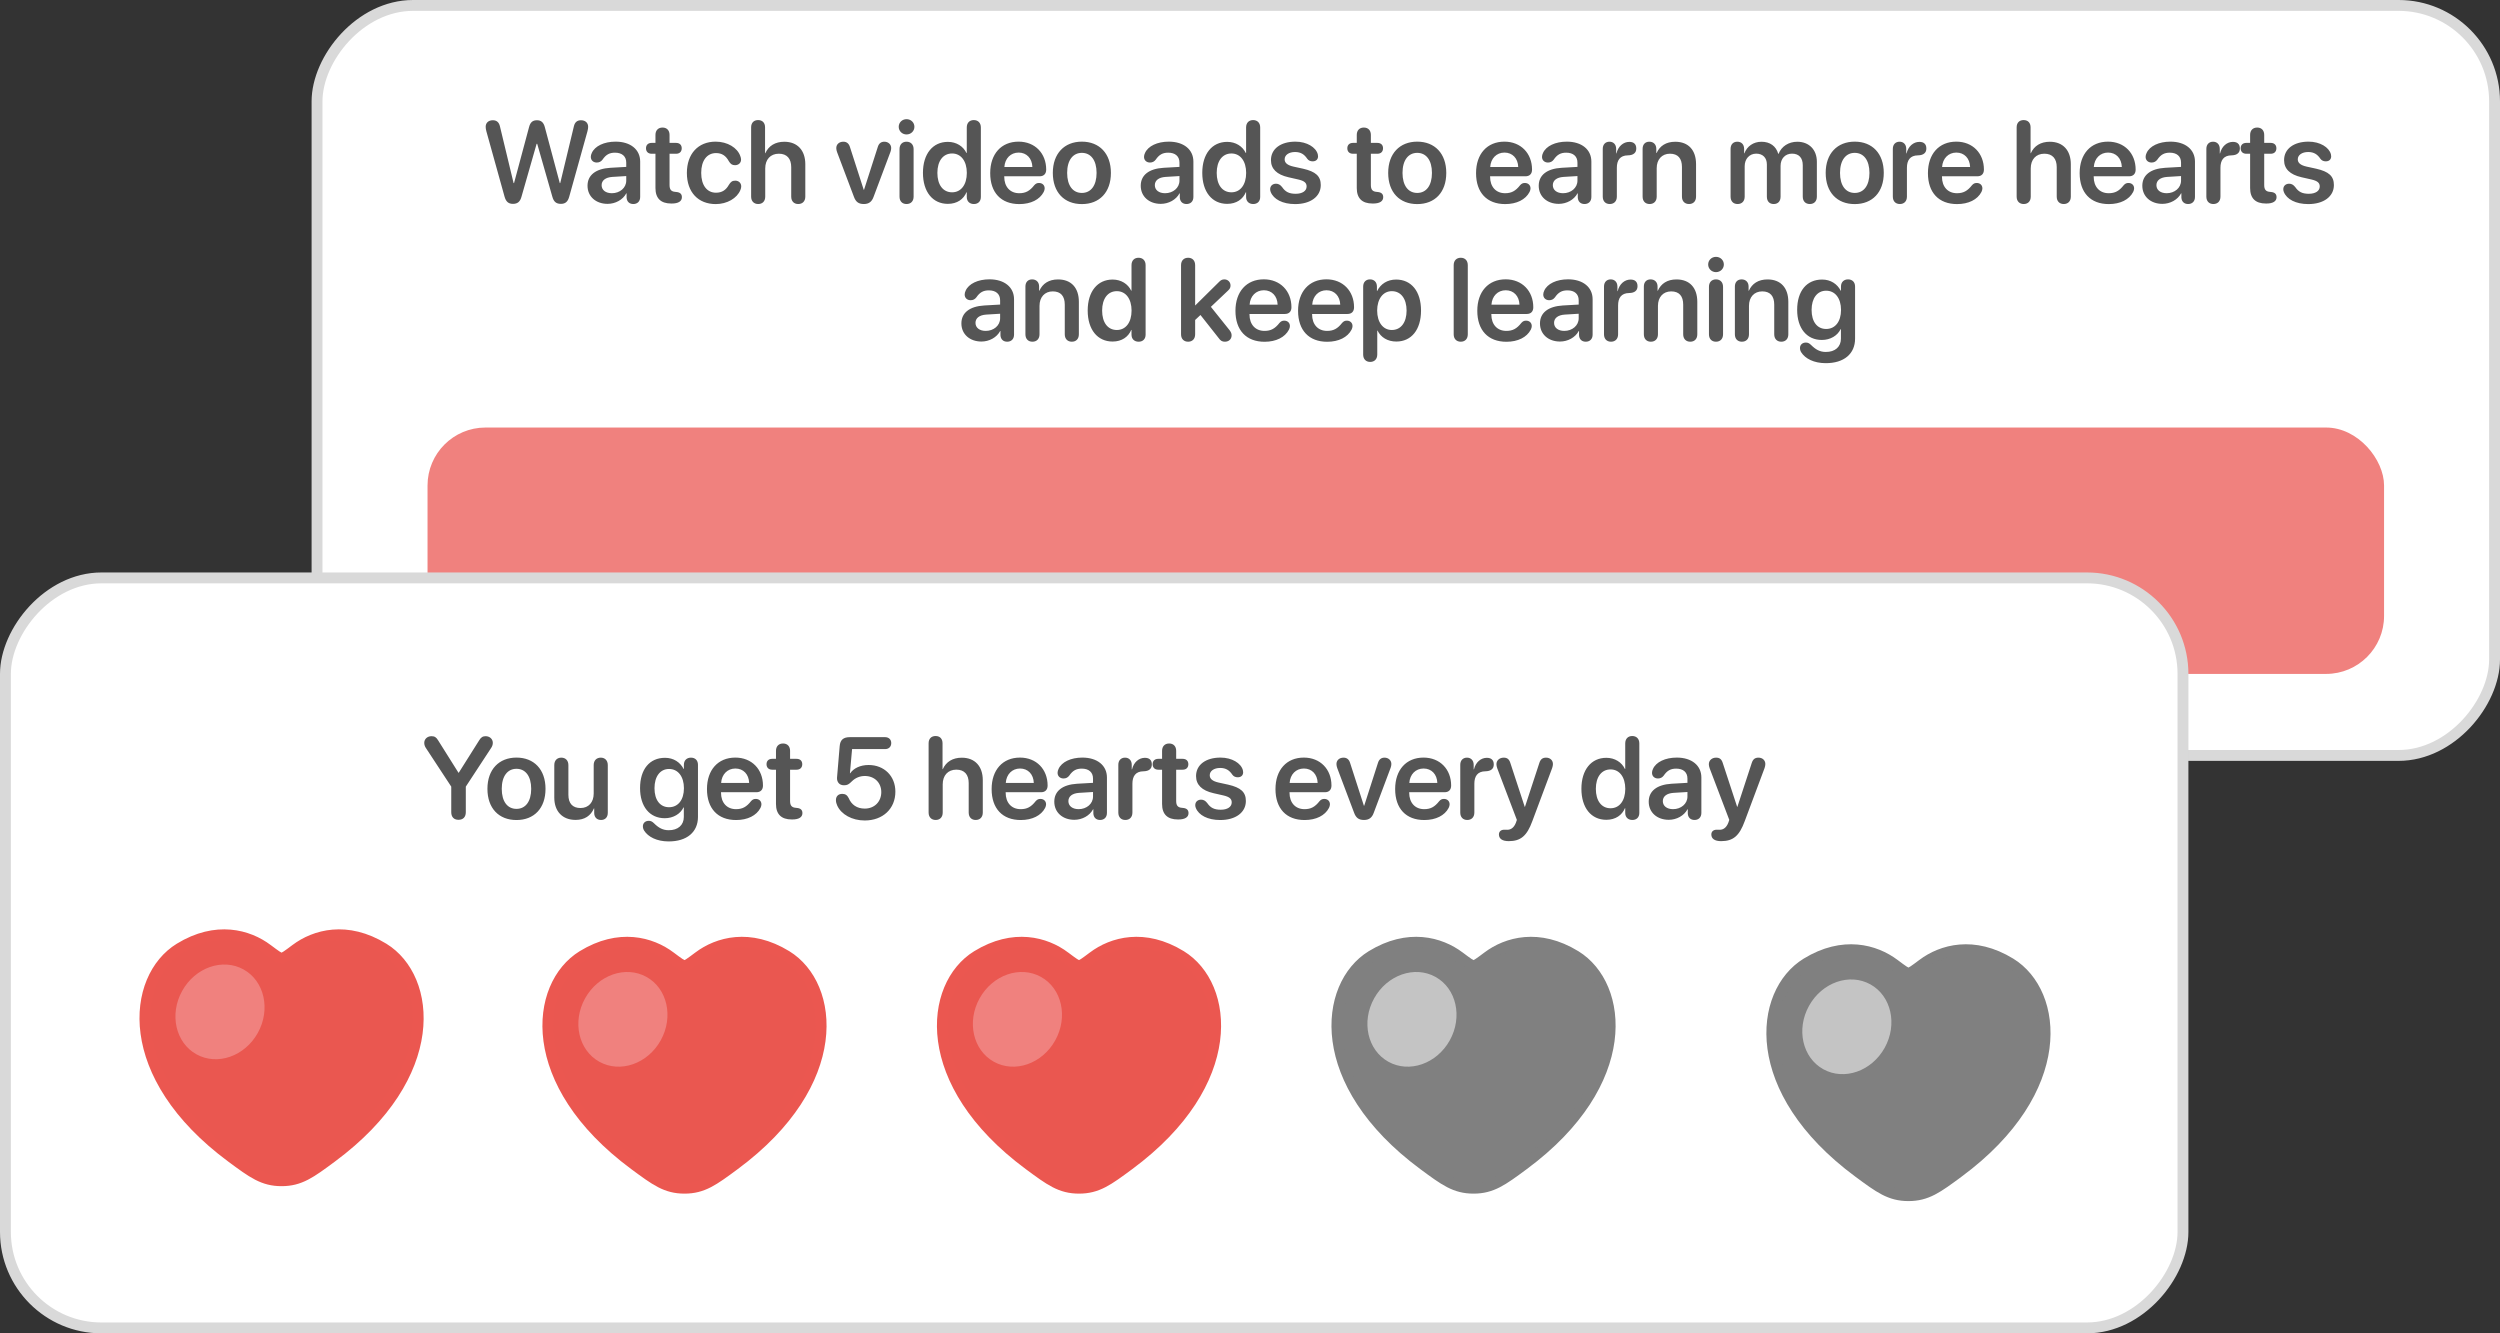 <svg width="345" height="184" viewBox="0 0 345 184" fill="none" xmlns="http://www.w3.org/2000/svg">
<rect x="0" y="0" width="345" height="184" fill="#333333" stroke="none"/>
<rect x="-0.75" y="0.75" width="300.5" height="103.5" rx="13.25" transform="matrix(-1 0 0 1 343.5 0)" fill="white" stroke="#D9D9D9" stroke-width="1.5"/>
<path d="M70.789 28.133C70.164 28.133 69.82 27.828 69.625 27.125L67.125 18.141C67.055 17.891 67.023 17.68 67.023 17.5C67.023 16.945 67.414 16.594 68.016 16.594C68.539 16.594 68.867 16.883 68.992 17.438L70.875 25.266H70.938L73.008 17.547C73.18 16.875 73.508 16.594 74.102 16.594C74.672 16.594 75.008 16.891 75.18 17.523L77.25 25.266H77.312L79.195 17.438C79.32 16.875 79.648 16.594 80.172 16.594C80.773 16.594 81.164 16.945 81.164 17.5C81.164 17.672 81.133 17.883 81.062 18.141L78.555 27.133C78.367 27.828 78.023 28.133 77.406 28.133C76.758 28.133 76.414 27.844 76.219 27.133L74.133 19.844H74.055L71.969 27.133C71.781 27.836 71.422 28.133 70.789 28.133ZM83.844 28.133C82.242 28.133 81.078 27.125 81.078 25.633C81.078 24.164 82.211 23.281 84.227 23.156L86.422 23.031V22.438C86.422 21.57 85.836 21.07 84.875 21.07C84.117 21.07 83.625 21.328 83.141 22.039C82.938 22.305 82.68 22.43 82.352 22.43C81.875 22.43 81.531 22.117 81.531 21.648C81.531 21.469 81.578 21.297 81.664 21.117C82.086 20.156 83.367 19.547 84.953 19.547C87.008 19.547 88.344 20.633 88.344 22.297V27.18C88.344 27.805 87.945 28.156 87.398 28.156C86.867 28.156 86.5 27.836 86.469 27.258V26.68H86.43C85.953 27.578 84.914 28.133 83.844 28.133ZM84.438 26.664C85.531 26.664 86.422 25.93 86.422 24.93V24.297L84.5 24.414C83.562 24.477 83.023 24.898 83.023 25.555C83.023 26.234 83.594 26.664 84.438 26.664ZM90.453 25.953V21.219H89.93C89.445 21.219 89.148 20.93 89.148 20.461C89.148 20 89.445 19.719 89.93 19.719H90.453V18.617C90.453 17.992 90.828 17.602 91.43 17.602C92.023 17.602 92.398 17.992 92.398 18.617V19.719H93.297C93.781 19.719 94.078 20 94.078 20.461C94.078 20.93 93.781 21.219 93.297 21.219H92.398V25.531C92.398 26.156 92.617 26.43 93.18 26.477L93.32 26.492C93.836 26.539 94.102 26.758 94.102 27.211C94.102 27.781 93.602 28.086 92.711 28.086H92.633C91.188 28.086 90.453 27.367 90.453 25.953ZM98.773 28.164C96.352 28.164 94.789 26.523 94.789 23.867C94.789 21.227 96.344 19.547 98.758 19.547C100.383 19.547 101.766 20.383 102.164 21.547C102.227 21.711 102.266 21.875 102.266 22.016C102.266 22.5 101.898 22.797 101.43 22.797C101.039 22.797 100.805 22.633 100.578 22.242C100.164 21.484 99.617 21.125 98.812 21.125C97.562 21.125 96.766 22.164 96.766 23.859C96.766 25.578 97.57 26.594 98.805 26.594C99.664 26.594 100.195 26.195 100.57 25.531C100.836 25.094 101.047 24.93 101.469 24.93C101.93 24.93 102.289 25.242 102.289 25.727C102.289 25.875 102.25 26.039 102.172 26.227C101.711 27.359 100.336 28.164 98.773 28.164ZM104.633 28.156C104.062 28.156 103.656 27.789 103.656 27.133V17.57C103.656 16.953 104.023 16.57 104.617 16.57C105.219 16.57 105.578 16.953 105.578 17.57V21.141H105.617C106.062 20.133 106.977 19.562 108.234 19.562C110.062 19.562 111.133 20.766 111.133 22.664V27.133C111.133 27.789 110.727 28.156 110.156 28.156C109.586 28.156 109.188 27.789 109.188 27.133V23.062C109.188 21.906 108.609 21.211 107.484 21.211C106.312 21.211 105.602 22.023 105.602 23.242V27.133C105.602 27.789 105.203 28.156 104.633 28.156ZM119.211 28.156C118.492 28.156 118.102 27.867 117.844 27.164L115.516 20.992C115.453 20.82 115.406 20.625 115.406 20.438C115.406 19.906 115.82 19.555 116.383 19.555C116.844 19.555 117.156 19.805 117.305 20.328L119.195 26.195H119.234L121.125 20.312C121.273 19.797 121.586 19.555 122.039 19.555C122.586 19.555 122.984 19.93 122.984 20.43C122.984 20.609 122.945 20.797 122.883 20.961L120.555 27.164C120.312 27.844 119.898 28.156 119.211 28.156ZM125.102 18.555C124.5 18.555 124.023 18.086 124.023 17.5C124.023 16.906 124.5 16.445 125.102 16.445C125.711 16.445 126.188 16.906 126.188 17.5C126.188 18.086 125.711 18.555 125.102 18.555ZM125.102 28.156C124.508 28.156 124.133 27.766 124.133 27.133V20.578C124.133 19.953 124.508 19.555 125.102 19.555C125.695 19.555 126.078 19.953 126.078 20.586V27.133C126.078 27.766 125.695 28.156 125.102 28.156ZM130.805 28.133C128.719 28.133 127.367 26.484 127.367 23.852C127.367 21.234 128.719 19.578 130.805 19.578C131.992 19.578 132.93 20.195 133.367 21.109H133.414V17.594C133.414 16.938 133.812 16.57 134.383 16.57C134.953 16.57 135.359 16.938 135.359 17.594V27.18C135.359 27.805 134.961 28.156 134.398 28.156C133.836 28.156 133.414 27.812 133.414 27.18V26.531H133.375C132.977 27.484 132.086 28.133 130.805 28.133ZM131.391 26.539C132.617 26.539 133.422 25.5 133.422 23.859C133.422 22.234 132.617 21.18 131.391 21.18C130.141 21.18 129.359 22.219 129.359 23.859C129.359 25.508 130.133 26.539 131.391 26.539ZM140.672 28.164C138.141 28.164 136.648 26.578 136.648 23.891C136.648 21.25 138.172 19.547 140.562 19.547C142.828 19.547 144.375 21.156 144.375 23.406C144.375 23.984 144.047 24.328 143.469 24.328H138.586V24.391C138.586 25.773 139.391 26.664 140.656 26.664C141.531 26.664 142.102 26.359 142.727 25.562C142.93 25.336 143.109 25.25 143.383 25.25C143.82 25.25 144.164 25.531 144.164 26C144.164 26.148 144.117 26.32 144.031 26.492C143.484 27.547 142.25 28.164 140.672 28.164ZM138.602 23.047H142.469C142.43 21.844 141.664 21.055 140.57 21.055C139.477 21.055 138.68 21.859 138.602 23.047ZM149.297 28.164C146.867 28.164 145.289 26.547 145.289 23.859C145.289 21.188 146.883 19.547 149.297 19.547C151.711 19.547 153.305 21.18 153.305 23.859C153.305 26.547 151.727 28.164 149.297 28.164ZM149.297 26.625C150.531 26.625 151.328 25.625 151.328 23.859C151.328 22.102 150.531 21.094 149.297 21.094C148.07 21.094 147.266 22.102 147.266 23.859C147.266 25.625 148.062 26.625 149.297 26.625ZM160.188 28.133C158.586 28.133 157.422 27.125 157.422 25.633C157.422 24.164 158.555 23.281 160.57 23.156L162.766 23.031V22.438C162.766 21.57 162.18 21.07 161.219 21.07C160.461 21.07 159.969 21.328 159.484 22.039C159.281 22.305 159.023 22.43 158.695 22.43C158.219 22.43 157.875 22.117 157.875 21.648C157.875 21.469 157.922 21.297 158.008 21.117C158.43 20.156 159.711 19.547 161.297 19.547C163.352 19.547 164.688 20.633 164.688 22.297V27.18C164.688 27.805 164.289 28.156 163.742 28.156C163.211 28.156 162.844 27.836 162.812 27.258V26.68H162.773C162.297 27.578 161.258 28.133 160.188 28.133ZM160.781 26.664C161.875 26.664 162.766 25.93 162.766 24.93V24.297L160.844 24.414C159.906 24.477 159.367 24.898 159.367 25.555C159.367 26.234 159.938 26.664 160.781 26.664ZM169.352 28.133C167.266 28.133 165.914 26.484 165.914 23.852C165.914 21.234 167.266 19.578 169.352 19.578C170.539 19.578 171.477 20.195 171.914 21.109H171.961V17.594C171.961 16.938 172.359 16.57 172.93 16.57C173.5 16.57 173.906 16.938 173.906 17.594V27.18C173.906 27.805 173.508 28.156 172.945 28.156C172.383 28.156 171.961 27.812 171.961 27.18V26.531H171.922C171.523 27.484 170.633 28.133 169.352 28.133ZM169.938 26.539C171.164 26.539 171.969 25.5 171.969 23.859C171.969 22.234 171.164 21.18 169.938 21.18C168.688 21.18 167.906 22.219 167.906 23.859C167.906 25.508 168.68 26.539 169.938 26.539ZM178.734 28.164C176.984 28.164 175.758 27.492 175.359 26.5C175.305 26.359 175.281 26.234 175.281 26.117C175.281 25.648 175.625 25.352 176.094 25.352C176.414 25.352 176.688 25.5 176.938 25.828C177.375 26.461 177.875 26.742 178.805 26.742C179.711 26.742 180.312 26.359 180.312 25.734C180.312 25.234 180 24.961 179.148 24.766L177.805 24.461C176.188 24.094 175.391 23.297 175.391 22.094C175.391 20.555 176.719 19.547 178.766 19.547C180.359 19.547 181.594 20.328 181.852 21.281C181.875 21.383 181.891 21.477 181.891 21.57C181.891 21.977 181.633 22.266 181.141 22.266C180.859 22.266 180.578 22.164 180.398 21.906C180.016 21.336 179.539 20.977 178.719 20.977C177.867 20.977 177.281 21.391 177.281 21.984C177.281 22.469 177.641 22.797 178.5 22.992L179.82 23.281C181.57 23.68 182.266 24.312 182.266 25.539C182.266 27.125 180.844 28.164 178.734 28.164ZM187.234 25.953V21.219H186.711C186.227 21.219 185.93 20.93 185.93 20.461C185.93 20 186.227 19.719 186.711 19.719H187.234V18.617C187.234 17.992 187.609 17.602 188.211 17.602C188.805 17.602 189.18 17.992 189.18 18.617V19.719H190.078C190.562 19.719 190.859 20 190.859 20.461C190.859 20.93 190.562 21.219 190.078 21.219H189.18V25.531C189.18 26.156 189.398 26.43 189.961 26.477L190.102 26.492C190.617 26.539 190.883 26.758 190.883 27.211C190.883 27.781 190.383 28.086 189.492 28.086H189.414C187.969 28.086 187.234 27.367 187.234 25.953ZM195.578 28.164C193.148 28.164 191.57 26.547 191.57 23.859C191.57 21.188 193.164 19.547 195.578 19.547C197.992 19.547 199.586 21.18 199.586 23.859C199.586 26.547 198.008 28.164 195.578 28.164ZM195.578 26.625C196.812 26.625 197.609 25.625 197.609 23.859C197.609 22.102 196.812 21.094 195.578 21.094C194.352 21.094 193.547 22.102 193.547 23.859C193.547 25.625 194.344 26.625 195.578 26.625ZM207.719 28.164C205.188 28.164 203.695 26.578 203.695 23.891C203.695 21.25 205.219 19.547 207.609 19.547C209.875 19.547 211.422 21.156 211.422 23.406C211.422 23.984 211.094 24.328 210.516 24.328H205.633V24.391C205.633 25.773 206.438 26.664 207.703 26.664C208.578 26.664 209.148 26.359 209.773 25.562C209.977 25.336 210.156 25.25 210.43 25.25C210.867 25.25 211.211 25.531 211.211 26C211.211 26.148 211.164 26.32 211.078 26.492C210.531 27.547 209.297 28.164 207.719 28.164ZM205.648 23.047H209.516C209.477 21.844 208.711 21.055 207.617 21.055C206.523 21.055 205.727 21.859 205.648 23.047ZM215.109 28.133C213.508 28.133 212.344 27.125 212.344 25.633C212.344 24.164 213.477 23.281 215.492 23.156L217.688 23.031V22.438C217.688 21.57 217.102 21.07 216.141 21.07C215.383 21.07 214.891 21.328 214.406 22.039C214.203 22.305 213.945 22.43 213.617 22.43C213.141 22.43 212.797 22.117 212.797 21.648C212.797 21.469 212.844 21.297 212.93 21.117C213.352 20.156 214.633 19.547 216.219 19.547C218.273 19.547 219.609 20.633 219.609 22.297V27.18C219.609 27.805 219.211 28.156 218.664 28.156C218.133 28.156 217.766 27.836 217.734 27.258V26.68H217.695C217.219 27.578 216.18 28.133 215.109 28.133ZM215.703 26.664C216.797 26.664 217.688 25.93 217.688 24.93V24.297L215.766 24.414C214.828 24.477 214.289 24.898 214.289 25.555C214.289 26.234 214.859 26.664 215.703 26.664ZM222.148 28.156C221.562 28.156 221.18 27.773 221.18 27.133V20.539C221.18 19.93 221.555 19.555 222.109 19.555C222.648 19.555 223.031 19.93 223.031 20.539V21.172H223.07C223.297 20.203 224.016 19.578 224.844 19.578C225.148 19.578 225.383 19.656 225.531 19.789C225.711 19.938 225.805 20.172 225.805 20.492C225.805 20.797 225.711 21.023 225.516 21.18C225.328 21.344 225.039 21.43 224.656 21.438C223.547 21.445 223.125 22.141 223.125 23.148V27.133C223.125 27.773 222.734 28.156 222.148 28.156ZM227.648 28.156C227.078 28.156 226.68 27.789 226.68 27.133V20.539C226.68 19.938 227.031 19.555 227.609 19.555C228.18 19.555 228.57 19.938 228.57 20.539V21.117H228.609C229.055 20.133 229.914 19.562 231.188 19.562C233.016 19.562 234.055 20.734 234.055 22.648V27.133C234.055 27.789 233.656 28.156 233.086 28.156C232.516 28.156 232.109 27.789 232.109 27.133V23.039C232.109 21.867 231.562 21.211 230.453 21.211C229.336 21.211 228.625 22.016 228.625 23.203V27.133C228.625 27.789 228.219 28.156 227.648 28.156ZM239.789 28.156C239.203 28.156 238.82 27.781 238.82 27.133V20.547C238.82 19.914 239.203 19.555 239.75 19.555C240.297 19.555 240.688 19.914 240.688 20.547V21.156H240.727C241.086 20.195 241.961 19.562 243.086 19.562C244.258 19.562 245.094 20.164 245.398 21.227H245.445C245.844 20.203 246.828 19.562 248.023 19.562C249.656 19.562 250.727 20.664 250.727 22.32V27.133C250.727 27.781 250.336 28.156 249.758 28.156C249.172 28.156 248.781 27.781 248.781 27.133V22.797C248.781 21.781 248.25 21.203 247.297 21.203C246.359 21.203 245.719 21.891 245.719 22.883V27.133C245.719 27.781 245.352 28.156 244.773 28.156C244.188 28.156 243.828 27.781 243.828 27.133V22.695C243.828 21.773 243.266 21.203 242.359 21.203C241.422 21.203 240.766 21.93 240.766 22.93V27.133C240.766 27.781 240.367 28.156 239.789 28.156ZM255.953 28.164C253.523 28.164 251.945 26.547 251.945 23.859C251.945 21.188 253.539 19.547 255.953 19.547C258.367 19.547 259.961 21.18 259.961 23.859C259.961 26.547 258.383 28.164 255.953 28.164ZM255.953 26.625C257.188 26.625 257.984 25.625 257.984 23.859C257.984 22.102 257.188 21.094 255.953 21.094C254.727 21.094 253.922 22.102 253.922 23.859C253.922 25.625 254.719 26.625 255.953 26.625ZM262.18 28.156C261.594 28.156 261.211 27.773 261.211 27.133V20.539C261.211 19.93 261.586 19.555 262.141 19.555C262.68 19.555 263.062 19.93 263.062 20.539V21.172H263.102C263.328 20.203 264.047 19.578 264.875 19.578C265.18 19.578 265.414 19.656 265.562 19.789C265.742 19.938 265.836 20.172 265.836 20.492C265.836 20.797 265.742 21.023 265.547 21.18C265.359 21.344 265.07 21.43 264.688 21.438C263.578 21.445 263.156 22.141 263.156 23.148V27.133C263.156 27.773 262.766 28.156 262.18 28.156ZM270.078 28.164C267.547 28.164 266.055 26.578 266.055 23.891C266.055 21.25 267.578 19.547 269.969 19.547C272.234 19.547 273.781 21.156 273.781 23.406C273.781 23.984 273.453 24.328 272.875 24.328H267.992V24.391C267.992 25.773 268.797 26.664 270.062 26.664C270.938 26.664 271.508 26.359 272.133 25.562C272.336 25.336 272.516 25.25 272.789 25.25C273.227 25.25 273.57 25.531 273.57 26C273.57 26.148 273.523 26.32 273.438 26.492C272.891 27.547 271.656 28.164 270.078 28.164ZM268.008 23.047H271.875C271.836 21.844 271.07 21.055 269.977 21.055C268.883 21.055 268.086 21.859 268.008 23.047ZM279.273 28.156C278.703 28.156 278.297 27.789 278.297 27.133V17.57C278.297 16.953 278.664 16.57 279.258 16.57C279.859 16.57 280.219 16.953 280.219 17.57V21.141H280.258C280.703 20.133 281.617 19.562 282.875 19.562C284.703 19.562 285.773 20.766 285.773 22.664V27.133C285.773 27.789 285.367 28.156 284.797 28.156C284.227 28.156 283.828 27.789 283.828 27.133V23.062C283.828 21.906 283.25 21.211 282.125 21.211C280.953 21.211 280.242 22.023 280.242 23.242V27.133C280.242 27.789 279.844 28.156 279.273 28.156ZM291.016 28.164C288.484 28.164 286.992 26.578 286.992 23.891C286.992 21.25 288.516 19.547 290.906 19.547C293.172 19.547 294.719 21.156 294.719 23.406C294.719 23.984 294.391 24.328 293.812 24.328H288.93V24.391C288.93 25.773 289.734 26.664 291 26.664C291.875 26.664 292.445 26.359 293.07 25.562C293.273 25.336 293.453 25.25 293.727 25.25C294.164 25.25 294.508 25.531 294.508 26C294.508 26.148 294.461 26.32 294.375 26.492C293.828 27.547 292.594 28.164 291.016 28.164ZM288.945 23.047H292.812C292.773 21.844 292.008 21.055 290.914 21.055C289.82 21.055 289.023 21.859 288.945 23.047ZM298.406 28.133C296.805 28.133 295.641 27.125 295.641 25.633C295.641 24.164 296.773 23.281 298.789 23.156L300.984 23.031V22.438C300.984 21.57 300.398 21.07 299.438 21.07C298.68 21.07 298.188 21.328 297.703 22.039C297.5 22.305 297.242 22.43 296.914 22.43C296.438 22.43 296.094 22.117 296.094 21.648C296.094 21.469 296.141 21.297 296.227 21.117C296.648 20.156 297.93 19.547 299.516 19.547C301.57 19.547 302.906 20.633 302.906 22.297V27.18C302.906 27.805 302.508 28.156 301.961 28.156C301.43 28.156 301.062 27.836 301.031 27.258V26.68H300.992C300.516 27.578 299.477 28.133 298.406 28.133ZM299 26.664C300.094 26.664 300.984 25.93 300.984 24.93V24.297L299.062 24.414C298.125 24.477 297.586 24.898 297.586 25.555C297.586 26.234 298.156 26.664 299 26.664ZM305.445 28.156C304.859 28.156 304.477 27.773 304.477 27.133V20.539C304.477 19.93 304.852 19.555 305.406 19.555C305.945 19.555 306.328 19.93 306.328 20.539V21.172H306.367C306.594 20.203 307.312 19.578 308.141 19.578C308.445 19.578 308.68 19.656 308.828 19.789C309.008 19.938 309.102 20.172 309.102 20.492C309.102 20.797 309.008 21.023 308.812 21.18C308.625 21.344 308.336 21.43 307.953 21.438C306.844 21.445 306.422 22.141 306.422 23.148V27.133C306.422 27.773 306.031 28.156 305.445 28.156ZM310.516 25.953V21.219H309.992C309.508 21.219 309.211 20.93 309.211 20.461C309.211 20 309.508 19.719 309.992 19.719H310.516V18.617C310.516 17.992 310.891 17.602 311.492 17.602C312.086 17.602 312.461 17.992 312.461 18.617V19.719H313.359C313.844 19.719 314.141 20 314.141 20.461C314.141 20.93 313.844 21.219 313.359 21.219H312.461V25.531C312.461 26.156 312.68 26.43 313.242 26.477L313.383 26.492C313.898 26.539 314.164 26.758 314.164 27.211C314.164 27.781 313.664 28.086 312.773 28.086H312.695C311.25 28.086 310.516 27.367 310.516 25.953ZM318.547 28.164C316.797 28.164 315.57 27.492 315.172 26.5C315.117 26.359 315.094 26.234 315.094 26.117C315.094 25.648 315.438 25.352 315.906 25.352C316.227 25.352 316.5 25.5 316.75 25.828C317.188 26.461 317.688 26.742 318.617 26.742C319.523 26.742 320.125 26.359 320.125 25.734C320.125 25.234 319.812 24.961 318.961 24.766L317.617 24.461C316 24.094 315.203 23.297 315.203 22.094C315.203 20.555 316.531 19.547 318.578 19.547C320.172 19.547 321.406 20.328 321.664 21.281C321.688 21.383 321.703 21.477 321.703 21.57C321.703 21.977 321.445 22.266 320.953 22.266C320.672 22.266 320.391 22.164 320.211 21.906C319.828 21.336 319.352 20.977 318.531 20.977C317.68 20.977 317.094 21.391 317.094 21.984C317.094 22.469 317.453 22.797 318.312 22.992L319.633 23.281C321.383 23.68 322.078 24.312 322.078 25.539C322.078 27.125 320.656 28.164 318.547 28.164ZM135.438 47.133C133.836 47.133 132.672 46.125 132.672 44.633C132.672 43.164 133.805 42.281 135.82 42.156L138.016 42.031V41.438C138.016 40.57 137.43 40.07 136.469 40.07C135.711 40.07 135.219 40.328 134.734 41.039C134.531 41.305 134.273 41.43 133.945 41.43C133.469 41.43 133.125 41.117 133.125 40.648C133.125 40.469 133.172 40.297 133.258 40.117C133.68 39.156 134.961 38.547 136.547 38.547C138.602 38.547 139.938 39.633 139.938 41.297V46.18C139.938 46.805 139.539 47.156 138.992 47.156C138.461 47.156 138.094 46.836 138.062 46.258V45.68H138.023C137.547 46.578 136.508 47.133 135.438 47.133ZM136.031 45.664C137.125 45.664 138.016 44.93 138.016 43.93V43.297L136.094 43.414C135.156 43.477 134.617 43.898 134.617 44.555C134.617 45.234 135.188 45.664 136.031 45.664ZM142.477 47.156C141.906 47.156 141.508 46.789 141.508 46.133V39.539C141.508 38.938 141.859 38.555 142.438 38.555C143.008 38.555 143.398 38.938 143.398 39.539V40.117H143.438C143.883 39.133 144.742 38.562 146.016 38.562C147.844 38.562 148.883 39.734 148.883 41.648V46.133C148.883 46.789 148.484 47.156 147.914 47.156C147.344 47.156 146.938 46.789 146.938 46.133V42.039C146.938 40.867 146.391 40.211 145.281 40.211C144.164 40.211 143.453 41.016 143.453 42.203V46.133C143.453 46.789 143.047 47.156 142.477 47.156ZM153.539 47.133C151.453 47.133 150.102 45.484 150.102 42.852C150.102 40.234 151.453 38.578 153.539 38.578C154.727 38.578 155.664 39.195 156.102 40.109H156.148V36.594C156.148 35.938 156.547 35.57 157.117 35.57C157.688 35.57 158.094 35.938 158.094 36.594V46.18C158.094 46.805 157.695 47.156 157.133 47.156C156.57 47.156 156.148 46.812 156.148 46.18V45.531H156.109C155.711 46.484 154.82 47.133 153.539 47.133ZM154.125 45.539C155.352 45.539 156.156 44.5 156.156 42.859C156.156 41.234 155.352 40.18 154.125 40.18C152.875 40.18 152.094 41.219 152.094 42.859C152.094 44.508 152.867 45.539 154.125 45.539ZM163.961 47.156C163.391 47.156 162.984 46.789 162.984 46.133V36.594C162.984 35.938 163.391 35.57 163.961 35.57C164.531 35.57 164.93 35.938 164.93 36.594V42.141H164.953L168.203 38.93C168.453 38.664 168.664 38.555 168.961 38.555C169.445 38.555 169.812 38.922 169.812 39.391C169.812 39.68 169.727 39.859 169.461 40.109L167.102 42.344L169.695 45.586C169.898 45.867 169.961 46.039 169.961 46.289C169.961 46.797 169.578 47.156 169.039 47.156C168.656 47.156 168.43 47.023 168.148 46.617L165.664 43.469L164.93 44.156V46.133C164.93 46.789 164.531 47.156 163.961 47.156ZM174.516 47.164C171.984 47.164 170.492 45.578 170.492 42.891C170.492 40.25 172.016 38.547 174.406 38.547C176.672 38.547 178.219 40.156 178.219 42.406C178.219 42.984 177.891 43.328 177.312 43.328H172.43V43.391C172.43 44.773 173.234 45.664 174.5 45.664C175.375 45.664 175.945 45.359 176.57 44.562C176.773 44.336 176.953 44.25 177.227 44.25C177.664 44.25 178.008 44.531 178.008 45C178.008 45.148 177.961 45.32 177.875 45.492C177.328 46.547 176.094 47.164 174.516 47.164ZM172.445 42.047H176.312C176.273 40.844 175.508 40.055 174.414 40.055C173.32 40.055 172.523 40.859 172.445 42.047ZM183.156 47.164C180.625 47.164 179.133 45.578 179.133 42.891C179.133 40.25 180.656 38.547 183.047 38.547C185.312 38.547 186.859 40.156 186.859 42.406C186.859 42.984 186.531 43.328 185.953 43.328H181.07V43.391C181.07 44.773 181.875 45.664 183.141 45.664C184.016 45.664 184.586 45.359 185.211 44.562C185.414 44.336 185.594 44.25 185.867 44.25C186.305 44.25 186.648 44.531 186.648 45C186.648 45.148 186.602 45.32 186.516 45.492C185.969 46.547 184.734 47.164 183.156 47.164ZM181.086 42.047H184.953C184.914 40.844 184.148 40.055 183.055 40.055C181.961 40.055 181.164 40.859 181.086 42.047ZM189.086 49.945C188.516 49.945 188.117 49.578 188.117 48.922V39.555C188.117 38.914 188.508 38.555 189.062 38.555C189.617 38.555 190.016 38.914 190.016 39.555V40.148H190.055C190.523 39.188 191.461 38.578 192.664 38.578C194.766 38.578 196.102 40.211 196.102 42.859C196.102 45.5 194.773 47.133 192.695 47.133C191.492 47.133 190.555 46.555 190.102 45.625H190.062V48.922C190.062 49.578 189.656 49.945 189.086 49.945ZM192.07 45.539C193.328 45.539 194.109 44.5 194.109 42.859C194.109 41.227 193.328 40.18 192.07 40.18C190.859 40.18 190.055 41.25 190.047 42.859C190.055 44.484 190.859 45.539 192.07 45.539ZM201.586 47.156C201.016 47.156 200.609 46.789 200.609 46.133V36.594C200.609 35.938 201.016 35.57 201.586 35.57C202.156 35.57 202.555 35.938 202.555 36.594V46.133C202.555 46.789 202.156 47.156 201.586 47.156ZM207.891 47.164C205.359 47.164 203.867 45.578 203.867 42.891C203.867 40.25 205.391 38.547 207.781 38.547C210.047 38.547 211.594 40.156 211.594 42.406C211.594 42.984 211.266 43.328 210.688 43.328H205.805V43.391C205.805 44.773 206.609 45.664 207.875 45.664C208.75 45.664 209.32 45.359 209.945 44.562C210.148 44.336 210.328 44.25 210.602 44.25C211.039 44.25 211.383 44.531 211.383 45C211.383 45.148 211.336 45.32 211.25 45.492C210.703 46.547 209.469 47.164 207.891 47.164ZM205.82 42.047H209.688C209.648 40.844 208.883 40.055 207.789 40.055C206.695 40.055 205.898 40.859 205.82 42.047ZM215.281 47.133C213.68 47.133 212.516 46.125 212.516 44.633C212.516 43.164 213.648 42.281 215.664 42.156L217.859 42.031V41.438C217.859 40.57 217.273 40.07 216.312 40.07C215.555 40.07 215.062 40.328 214.578 41.039C214.375 41.305 214.117 41.43 213.789 41.43C213.312 41.43 212.969 41.117 212.969 40.648C212.969 40.469 213.016 40.297 213.102 40.117C213.523 39.156 214.805 38.547 216.391 38.547C218.445 38.547 219.781 39.633 219.781 41.297V46.18C219.781 46.805 219.383 47.156 218.836 47.156C218.305 47.156 217.938 46.836 217.906 46.258V45.68H217.867C217.391 46.578 216.352 47.133 215.281 47.133ZM215.875 45.664C216.969 45.664 217.859 44.93 217.859 43.93V43.297L215.938 43.414C215 43.477 214.461 43.898 214.461 44.555C214.461 45.234 215.031 45.664 215.875 45.664ZM222.32 47.156C221.734 47.156 221.352 46.773 221.352 46.133V39.539C221.352 38.93 221.727 38.555 222.281 38.555C222.82 38.555 223.203 38.93 223.203 39.539V40.172H223.242C223.469 39.203 224.188 38.578 225.016 38.578C225.32 38.578 225.555 38.656 225.703 38.789C225.883 38.938 225.977 39.172 225.977 39.492C225.977 39.797 225.883 40.023 225.688 40.18C225.5 40.344 225.211 40.43 224.828 40.438C223.719 40.445 223.297 41.141 223.297 42.148V46.133C223.297 46.773 222.906 47.156 222.32 47.156ZM227.82 47.156C227.25 47.156 226.852 46.789 226.852 46.133V39.539C226.852 38.938 227.203 38.555 227.781 38.555C228.352 38.555 228.742 38.938 228.742 39.539V40.117H228.781C229.227 39.133 230.086 38.562 231.359 38.562C233.188 38.562 234.227 39.734 234.227 41.648V46.133C234.227 46.789 233.828 47.156 233.258 47.156C232.688 47.156 232.281 46.789 232.281 46.133V42.039C232.281 40.867 231.734 40.211 230.625 40.211C229.508 40.211 228.797 41.016 228.797 42.203V46.133C228.797 46.789 228.391 47.156 227.82 47.156ZM236.805 37.555C236.203 37.555 235.727 37.086 235.727 36.5C235.727 35.906 236.203 35.445 236.805 35.445C237.414 35.445 237.891 35.906 237.891 36.5C237.891 37.086 237.414 37.555 236.805 37.555ZM236.805 47.156C236.211 47.156 235.836 46.766 235.836 46.133V39.578C235.836 38.953 236.211 38.555 236.805 38.555C237.398 38.555 237.781 38.953 237.781 39.586V46.133C237.781 46.766 237.398 47.156 236.805 47.156ZM240.383 47.156C239.812 47.156 239.414 46.789 239.414 46.133V39.539C239.414 38.938 239.766 38.555 240.344 38.555C240.914 38.555 241.305 38.938 241.305 39.539V40.117H241.344C241.789 39.133 242.648 38.562 243.922 38.562C245.75 38.562 246.789 39.734 246.789 41.648V46.133C246.789 46.789 246.391 47.156 245.82 47.156C245.25 47.156 244.844 46.789 244.844 46.133V42.039C244.844 40.867 244.297 40.211 243.188 40.211C242.07 40.211 241.359 41.016 241.359 42.203V46.133C241.359 46.789 240.953 47.156 240.383 47.156ZM251.922 50.117C250.336 50.109 249.117 49.5 248.562 48.609C248.445 48.414 248.398 48.227 248.398 48.023C248.398 47.594 248.719 47.273 249.211 47.273C249.484 47.273 249.68 47.367 249.922 47.602C250.57 48.25 251.148 48.562 251.938 48.57C253.258 48.586 254.047 47.844 254.047 46.742V45.422H254.008C253.578 46.312 252.602 46.914 251.414 46.914C249.336 46.914 248.008 45.305 248.008 42.758C248.008 40.164 249.32 38.578 251.453 38.578C252.633 38.578 253.547 39.188 254.023 40.125H254.055V39.547C254.055 38.906 254.477 38.555 255.031 38.555C255.594 38.555 256 38.906 256 39.547V46.734C256 48.82 254.477 50.133 251.922 50.117ZM252.008 45.398C253.25 45.398 254.062 44.391 254.062 42.773C254.062 41.164 253.25 40.117 252.008 40.117C250.781 40.117 250 41.148 250 42.773C250 44.414 250.781 45.398 252.008 45.398Z" fill="#555555"/>
<rect x="59" y="59" width="270" height="34" rx="8" fill="#F0817E"/>
<rect x="-0.75" y="0.75" width="300.5" height="103.5" rx="13.25" transform="matrix(-1 0 0 1 300.5 79)" fill="white" stroke="#D9D9D9" stroke-width="1.5"/>
<path d="M52.928 130.875C47.871 127.773 43.458 129.023 40.807 131.014L40.805 131.015C39.719 131.831 39.176 132.238 38.856 132.238C38.537 132.238 37.994 131.831 36.907 131.015L36.906 131.014C34.255 129.023 29.841 127.773 24.785 130.875C18.148 134.945 16.647 148.375 31.954 159.704C34.87 161.862 36.327 162.941 38.856 162.941C41.385 162.941 42.843 161.862 45.758 159.704C61.066 148.375 59.564 134.945 52.928 130.875Z" fill="#EA5750" stroke="#EB5750" stroke-width="1.5" stroke-linecap="round"/>
<ellipse cx="30.36" cy="139.64" rx="5.97" ry="6.697" transform="rotate(29.064 30.36 139.64)" fill="#F0817E"/>
<path d="M108.531 131.904C103.475 128.802 99.061 130.052 96.41 132.043L96.408 132.045C95.322 132.86 94.779 133.268 94.46 133.268C94.14 133.268 93.597 132.86 92.511 132.045L92.509 132.043C89.858 130.052 85.445 128.802 80.388 131.904C73.752 135.975 72.25 149.404 87.558 160.734C90.473 162.892 91.931 163.971 94.46 163.971C96.989 163.971 98.447 162.892 101.362 160.734C116.669 149.404 115.167 135.975 108.531 131.904Z" fill="#EA5750" stroke="#EB5750" stroke-width="1.5" stroke-linecap="round"/>
<ellipse cx="85.962" cy="140.669" rx="5.97" ry="6.697" transform="rotate(29.064 85.962 140.669)" fill="#F0817E"/>
<path d="M162.976 131.904C157.919 128.802 153.506 130.052 150.855 132.043L150.853 132.045C149.767 132.86 149.224 133.268 148.904 133.268C148.584 133.268 148.041 132.86 146.955 132.045L146.954 132.043C144.302 130.052 139.889 128.802 134.832 131.904C128.196 135.975 126.695 149.404 142.002 160.734C144.917 162.892 146.375 163.971 148.904 163.971C151.433 163.971 152.891 162.892 155.806 160.734C171.113 149.404 169.612 135.975 162.976 131.904Z" fill="#EA5750" stroke="#EB5750" stroke-width="1.5" stroke-linecap="round"/>
<ellipse cx="140.406" cy="140.669" rx="5.97" ry="6.697" transform="rotate(29.064 140.406 140.669)" fill="#F0817E"/>
<path d="M217.42 131.904C212.363 128.802 207.95 130.052 205.299 132.043L205.297 132.045C204.211 132.86 203.668 133.268 203.348 133.268C203.029 133.268 202.486 132.86 201.4 132.045L201.398 132.043C198.747 130.052 194.333 128.802 189.277 131.904C182.641 135.975 181.139 149.404 196.446 160.734C199.362 162.892 200.819 163.971 203.348 163.971C205.877 163.971 207.335 162.892 210.251 160.734C225.558 149.404 224.056 135.975 217.42 131.904Z" fill="#808080" stroke="#808080" stroke-width="1.5" stroke-linecap="round"/>
<ellipse cx="194.851" cy="140.669" rx="5.97" ry="6.697" transform="rotate(29.064 194.851 140.669)" fill="#C4C4C4"/>
<path d="M277.439 132.933C272.382 129.832 267.969 131.082 265.317 133.073L265.316 133.074C264.23 133.89 263.687 134.297 263.367 134.297C263.047 134.297 262.504 133.89 261.418 133.074L261.416 133.073C258.765 131.082 254.352 129.832 249.295 132.933C242.659 137.004 241.158 150.433 256.465 161.763C259.38 163.921 260.838 165 263.367 165C265.896 165 267.354 163.921 270.269 161.763C285.576 150.433 284.075 137.004 277.439 132.933Z" fill="#808080" stroke="#808080" stroke-width="1.5" stroke-linecap="round"/>
<ellipse cx="254.866" cy="141.699" rx="5.97" ry="6.697" transform="rotate(29.064 254.866 141.699)" fill="#C4C4C4"/>
<path d="M63.273 113.133C62.648 113.133 62.273 112.75 62.273 112.086V108.555L58.75 103.188C58.609 102.961 58.547 102.742 58.547 102.516C58.547 101.984 58.977 101.594 59.547 101.594C59.969 101.594 60.211 101.742 60.469 102.18L63.266 106.633H63.312L66.117 102.18C66.367 101.758 66.617 101.594 67.016 101.594C67.578 101.594 68.008 101.984 68.008 102.508C68.008 102.742 67.945 102.953 67.797 103.188L64.281 108.555V112.086C64.281 112.75 63.906 113.133 63.273 113.133ZM71.273 113.164C68.844 113.164 67.266 111.547 67.266 108.859C67.266 106.188 68.859 104.547 71.273 104.547C73.688 104.547 75.281 106.18 75.281 108.859C75.281 111.547 73.703 113.164 71.273 113.164ZM71.273 111.625C72.508 111.625 73.305 110.625 73.305 108.859C73.305 107.102 72.508 106.094 71.273 106.094C70.047 106.094 69.242 107.102 69.242 108.859C69.242 110.625 70.039 111.625 71.273 111.625ZM79.43 113.148C77.633 113.148 76.492 111.984 76.492 110.07V105.578C76.492 104.93 76.891 104.555 77.461 104.555C78.031 104.555 78.438 104.93 78.438 105.586V109.68C78.438 110.867 79.016 111.508 80.109 111.508C81.234 111.508 81.93 110.711 81.93 109.508V105.578C81.93 104.93 82.336 104.555 82.906 104.555C83.469 104.555 83.875 104.93 83.875 105.586V112.172C83.875 112.797 83.5 113.156 82.945 113.156C82.383 113.156 82 112.797 82 112.172V111.562H81.961C81.523 112.57 80.688 113.148 79.43 113.148ZM92.242 116.117C90.656 116.109 89.438 115.5 88.883 114.609C88.766 114.414 88.719 114.227 88.719 114.023C88.719 113.594 89.039 113.273 89.531 113.273C89.805 113.273 90 113.367 90.242 113.602C90.891 114.25 91.469 114.562 92.258 114.57C93.578 114.586 94.367 113.844 94.367 112.742V111.422H94.328C93.898 112.312 92.922 112.914 91.734 112.914C89.656 112.914 88.328 111.305 88.328 108.758C88.328 106.164 89.641 104.578 91.773 104.578C92.953 104.578 93.867 105.188 94.344 106.125H94.375V105.547C94.375 104.906 94.797 104.555 95.352 104.555C95.914 104.555 96.32 104.906 96.32 105.547V112.734C96.32 114.82 94.797 116.133 92.242 116.117ZM92.328 111.398C93.57 111.398 94.383 110.391 94.383 108.773C94.383 107.164 93.57 106.117 92.328 106.117C91.102 106.117 90.32 107.148 90.32 108.773C90.32 110.414 91.102 111.398 92.328 111.398ZM101.586 113.164C99.055 113.164 97.562 111.578 97.562 108.891C97.562 106.25 99.086 104.547 101.477 104.547C103.742 104.547 105.289 106.156 105.289 108.406C105.289 108.984 104.961 109.328 104.383 109.328H99.5V109.391C99.5 110.773 100.305 111.664 101.57 111.664C102.445 111.664 103.016 111.359 103.641 110.562C103.844 110.336 104.023 110.25 104.297 110.25C104.734 110.25 105.078 110.531 105.078 111C105.078 111.148 105.031 111.32 104.945 111.492C104.398 112.547 103.164 113.164 101.586 113.164ZM99.516 108.047H103.383C103.344 106.844 102.578 106.055 101.484 106.055C100.391 106.055 99.594 106.859 99.516 108.047ZM107.086 110.953V106.219H106.562C106.078 106.219 105.781 105.93 105.781 105.461C105.781 105 106.078 104.719 106.562 104.719H107.086V103.617C107.086 102.992 107.461 102.602 108.062 102.602C108.656 102.602 109.031 102.992 109.031 103.617V104.719H109.93C110.414 104.719 110.711 105 110.711 105.461C110.711 105.93 110.414 106.219 109.93 106.219H109.031V110.531C109.031 111.156 109.25 111.43 109.812 111.477L109.953 111.492C110.469 111.539 110.734 111.758 110.734 112.211C110.734 112.781 110.234 113.086 109.344 113.086H109.266C107.82 113.086 107.086 112.367 107.086 110.953ZM119.328 113.227C117.594 113.227 116.094 112.398 115.539 111.172C115.43 110.93 115.359 110.695 115.359 110.406C115.359 109.883 115.695 109.555 116.227 109.555C116.648 109.555 116.906 109.719 117.117 110.133C117.5 111.047 118.25 111.586 119.336 111.586C120.672 111.586 121.617 110.641 121.617 109.305C121.617 108.008 120.672 107.086 119.344 107.086C118.633 107.086 118.016 107.375 117.586 107.797C117.117 108.266 116.922 108.367 116.461 108.367C115.812 108.367 115.492 107.906 115.508 107.359C115.508 107.312 115.508 107.281 115.516 107.234L115.875 102.977C115.945 102.086 116.398 101.727 117.281 101.727H122.141C122.656 101.727 122.992 102.055 122.992 102.547C122.992 103.047 122.656 103.375 122.141 103.375H117.586L117.289 106.711H117.328C117.805 106.008 118.734 105.57 119.867 105.57C122.023 105.57 123.562 107.094 123.562 109.25C123.562 111.609 121.828 113.227 119.328 113.227ZM129.125 113.156C128.555 113.156 128.148 112.789 128.148 112.133V102.57C128.148 101.953 128.516 101.57 129.109 101.57C129.711 101.57 130.07 101.953 130.07 102.57V106.141H130.109C130.555 105.133 131.469 104.562 132.727 104.562C134.555 104.562 135.625 105.766 135.625 107.664V112.133C135.625 112.789 135.219 113.156 134.648 113.156C134.078 113.156 133.68 112.789 133.68 112.133V108.062C133.68 106.906 133.102 106.211 131.977 106.211C130.805 106.211 130.094 107.023 130.094 108.242V112.133C130.094 112.789 129.695 113.156 129.125 113.156ZM140.867 113.164C138.336 113.164 136.844 111.578 136.844 108.891C136.844 106.25 138.367 104.547 140.758 104.547C143.023 104.547 144.57 106.156 144.57 108.406C144.57 108.984 144.242 109.328 143.664 109.328H138.781V109.391C138.781 110.773 139.586 111.664 140.852 111.664C141.727 111.664 142.297 111.359 142.922 110.562C143.125 110.336 143.305 110.25 143.578 110.25C144.016 110.25 144.359 110.531 144.359 111C144.359 111.148 144.312 111.32 144.227 111.492C143.68 112.547 142.445 113.164 140.867 113.164ZM138.797 108.047H142.664C142.625 106.844 141.859 106.055 140.766 106.055C139.672 106.055 138.875 106.859 138.797 108.047ZM148.258 113.133C146.656 113.133 145.492 112.125 145.492 110.633C145.492 109.164 146.625 108.281 148.641 108.156L150.836 108.031V107.438C150.836 106.57 150.25 106.07 149.289 106.07C148.531 106.07 148.039 106.328 147.555 107.039C147.352 107.305 147.094 107.43 146.766 107.43C146.289 107.43 145.945 107.117 145.945 106.648C145.945 106.469 145.992 106.297 146.078 106.117C146.5 105.156 147.781 104.547 149.367 104.547C151.422 104.547 152.758 105.633 152.758 107.297V112.18C152.758 112.805 152.359 113.156 151.812 113.156C151.281 113.156 150.914 112.836 150.883 112.258V111.68H150.844C150.367 112.578 149.328 113.133 148.258 113.133ZM148.852 111.664C149.945 111.664 150.836 110.93 150.836 109.93V109.297L148.914 109.414C147.977 109.477 147.438 109.898 147.438 110.555C147.438 111.234 148.008 111.664 148.852 111.664ZM155.297 113.156C154.711 113.156 154.328 112.773 154.328 112.133V105.539C154.328 104.93 154.703 104.555 155.258 104.555C155.797 104.555 156.18 104.93 156.18 105.539V106.172H156.219C156.445 105.203 157.164 104.578 157.992 104.578C158.297 104.578 158.531 104.656 158.68 104.789C158.859 104.938 158.953 105.172 158.953 105.492C158.953 105.797 158.859 106.023 158.664 106.18C158.477 106.344 158.188 106.43 157.805 106.438C156.695 106.445 156.273 107.141 156.273 108.148V112.133C156.273 112.773 155.883 113.156 155.297 113.156ZM160.367 110.953V106.219H159.844C159.359 106.219 159.062 105.93 159.062 105.461C159.062 105 159.359 104.719 159.844 104.719H160.367V103.617C160.367 102.992 160.742 102.602 161.344 102.602C161.938 102.602 162.312 102.992 162.312 103.617V104.719H163.211C163.695 104.719 163.992 105 163.992 105.461C163.992 105.93 163.695 106.219 163.211 106.219H162.312V110.531C162.312 111.156 162.531 111.43 163.094 111.477L163.234 111.492C163.75 111.539 164.016 111.758 164.016 112.211C164.016 112.781 163.516 113.086 162.625 113.086H162.547C161.102 113.086 160.367 112.367 160.367 110.953ZM168.398 113.164C166.648 113.164 165.422 112.492 165.023 111.5C164.969 111.359 164.945 111.234 164.945 111.117C164.945 110.648 165.289 110.352 165.758 110.352C166.078 110.352 166.352 110.5 166.602 110.828C167.039 111.461 167.539 111.742 168.469 111.742C169.375 111.742 169.977 111.359 169.977 110.734C169.977 110.234 169.664 109.961 168.812 109.766L167.469 109.461C165.852 109.094 165.055 108.297 165.055 107.094C165.055 105.555 166.383 104.547 168.43 104.547C170.023 104.547 171.258 105.328 171.516 106.281C171.539 106.383 171.555 106.477 171.555 106.57C171.555 106.977 171.297 107.266 170.805 107.266C170.523 107.266 170.242 107.164 170.062 106.906C169.68 106.336 169.203 105.977 168.383 105.977C167.531 105.977 166.945 106.391 166.945 106.984C166.945 107.469 167.305 107.797 168.164 107.992L169.484 108.281C171.234 108.68 171.93 109.312 171.93 110.539C171.93 112.125 170.508 113.164 168.398 113.164ZM180.039 113.164C177.508 113.164 176.016 111.578 176.016 108.891C176.016 106.25 177.539 104.547 179.93 104.547C182.195 104.547 183.742 106.156 183.742 108.406C183.742 108.984 183.414 109.328 182.836 109.328H177.953V109.391C177.953 110.773 178.758 111.664 180.023 111.664C180.898 111.664 181.469 111.359 182.094 110.562C182.297 110.336 182.477 110.25 182.75 110.25C183.188 110.25 183.531 110.531 183.531 111C183.531 111.148 183.484 111.32 183.398 111.492C182.852 112.547 181.617 113.164 180.039 113.164ZM177.969 108.047H181.836C181.797 106.844 181.031 106.055 179.938 106.055C178.844 106.055 178.047 106.859 177.969 108.047ZM188.234 113.156C187.516 113.156 187.125 112.867 186.867 112.164L184.539 105.992C184.477 105.82 184.43 105.625 184.43 105.438C184.43 104.906 184.844 104.555 185.406 104.555C185.867 104.555 186.18 104.805 186.328 105.328L188.219 111.195H188.258L190.148 105.312C190.297 104.797 190.609 104.555 191.062 104.555C191.609 104.555 192.008 104.93 192.008 105.43C192.008 105.609 191.969 105.797 191.906 105.961L189.578 112.164C189.336 112.844 188.922 113.156 188.234 113.156ZM196.555 113.164C194.023 113.164 192.531 111.578 192.531 108.891C192.531 106.25 194.055 104.547 196.445 104.547C198.711 104.547 200.258 106.156 200.258 108.406C200.258 108.984 199.93 109.328 199.352 109.328H194.469V109.391C194.469 110.773 195.273 111.664 196.539 111.664C197.414 111.664 197.984 111.359 198.609 110.562C198.812 110.336 198.992 110.25 199.266 110.25C199.703 110.25 200.047 110.531 200.047 111C200.047 111.148 200 111.32 199.914 111.492C199.367 112.547 198.133 113.164 196.555 113.164ZM194.484 108.047H198.352C198.312 106.844 197.547 106.055 196.453 106.055C195.359 106.055 194.562 106.859 194.484 108.047ZM202.484 113.156C201.898 113.156 201.516 112.773 201.516 112.133V105.539C201.516 104.93 201.891 104.555 202.445 104.555C202.984 104.555 203.367 104.93 203.367 105.539V106.172H203.406C203.633 105.203 204.352 104.578 205.18 104.578C205.484 104.578 205.719 104.656 205.867 104.789C206.047 104.938 206.141 105.172 206.141 105.492C206.141 105.797 206.047 106.023 205.852 106.18C205.664 106.344 205.375 106.43 204.992 106.438C203.883 106.445 203.461 107.141 203.461 108.148V112.133C203.461 112.773 203.07 113.156 202.484 113.156ZM208.203 116.078C207.328 116.078 206.852 115.75 206.852 115.156C206.852 114.758 207.133 114.5 207.586 114.5C207.75 114.5 207.828 114.508 208.008 114.508C208.445 114.508 208.898 114.281 209.188 113.555L209.328 113.148L206.617 106.016C206.547 105.82 206.508 105.617 206.508 105.461C206.508 104.93 206.938 104.555 207.508 104.555C208 104.555 208.273 104.773 208.438 105.32L210.414 111.344H210.445L212.422 105.312C212.586 104.781 212.867 104.555 213.359 104.555C213.914 104.555 214.305 104.922 214.305 105.438C214.305 105.594 214.266 105.812 214.195 106L211.469 113.297C210.719 115.359 209.859 116.078 208.203 116.078ZM221.672 113.133C219.586 113.133 218.234 111.484 218.234 108.852C218.234 106.234 219.586 104.578 221.672 104.578C222.859 104.578 223.797 105.195 224.234 106.109H224.281V102.594C224.281 101.938 224.68 101.57 225.25 101.57C225.82 101.57 226.227 101.938 226.227 102.594V112.18C226.227 112.805 225.828 113.156 225.266 113.156C224.703 113.156 224.281 112.812 224.281 112.18V111.531H224.242C223.844 112.484 222.953 113.133 221.672 113.133ZM222.258 111.539C223.484 111.539 224.289 110.5 224.289 108.859C224.289 107.234 223.484 106.18 222.258 106.18C221.008 106.18 220.227 107.219 220.227 108.859C220.227 110.508 221 111.539 222.258 111.539ZM230.289 113.133C228.688 113.133 227.523 112.125 227.523 110.633C227.523 109.164 228.656 108.281 230.672 108.156L232.867 108.031V107.438C232.867 106.57 232.281 106.07 231.32 106.07C230.562 106.07 230.07 106.328 229.586 107.039C229.383 107.305 229.125 107.43 228.797 107.43C228.32 107.43 227.977 107.117 227.977 106.648C227.977 106.469 228.023 106.297 228.109 106.117C228.531 105.156 229.812 104.547 231.398 104.547C233.453 104.547 234.789 105.633 234.789 107.297V112.18C234.789 112.805 234.391 113.156 233.844 113.156C233.312 113.156 232.945 112.836 232.914 112.258V111.68H232.875C232.398 112.578 231.359 113.133 230.289 113.133ZM230.883 111.664C231.977 111.664 232.867 110.93 232.867 109.93V109.297L230.945 109.414C230.008 109.477 229.469 109.898 229.469 110.555C229.469 111.234 230.039 111.664 230.883 111.664ZM237.516 116.078C236.641 116.078 236.164 115.75 236.164 115.156C236.164 114.758 236.445 114.5 236.898 114.5C237.062 114.5 237.141 114.508 237.32 114.508C237.758 114.508 238.211 114.281 238.5 113.555L238.641 113.148L235.93 106.016C235.859 105.82 235.82 105.617 235.82 105.461C235.82 104.93 236.25 104.555 236.82 104.555C237.312 104.555 237.586 104.773 237.75 105.32L239.727 111.344H239.758L241.734 105.312C241.898 104.781 242.18 104.555 242.672 104.555C243.227 104.555 243.617 104.922 243.617 105.438C243.617 105.594 243.578 105.812 243.508 106L240.781 113.297C240.031 115.359 239.172 116.078 237.516 116.078Z" fill="#555555"/>
</svg>

